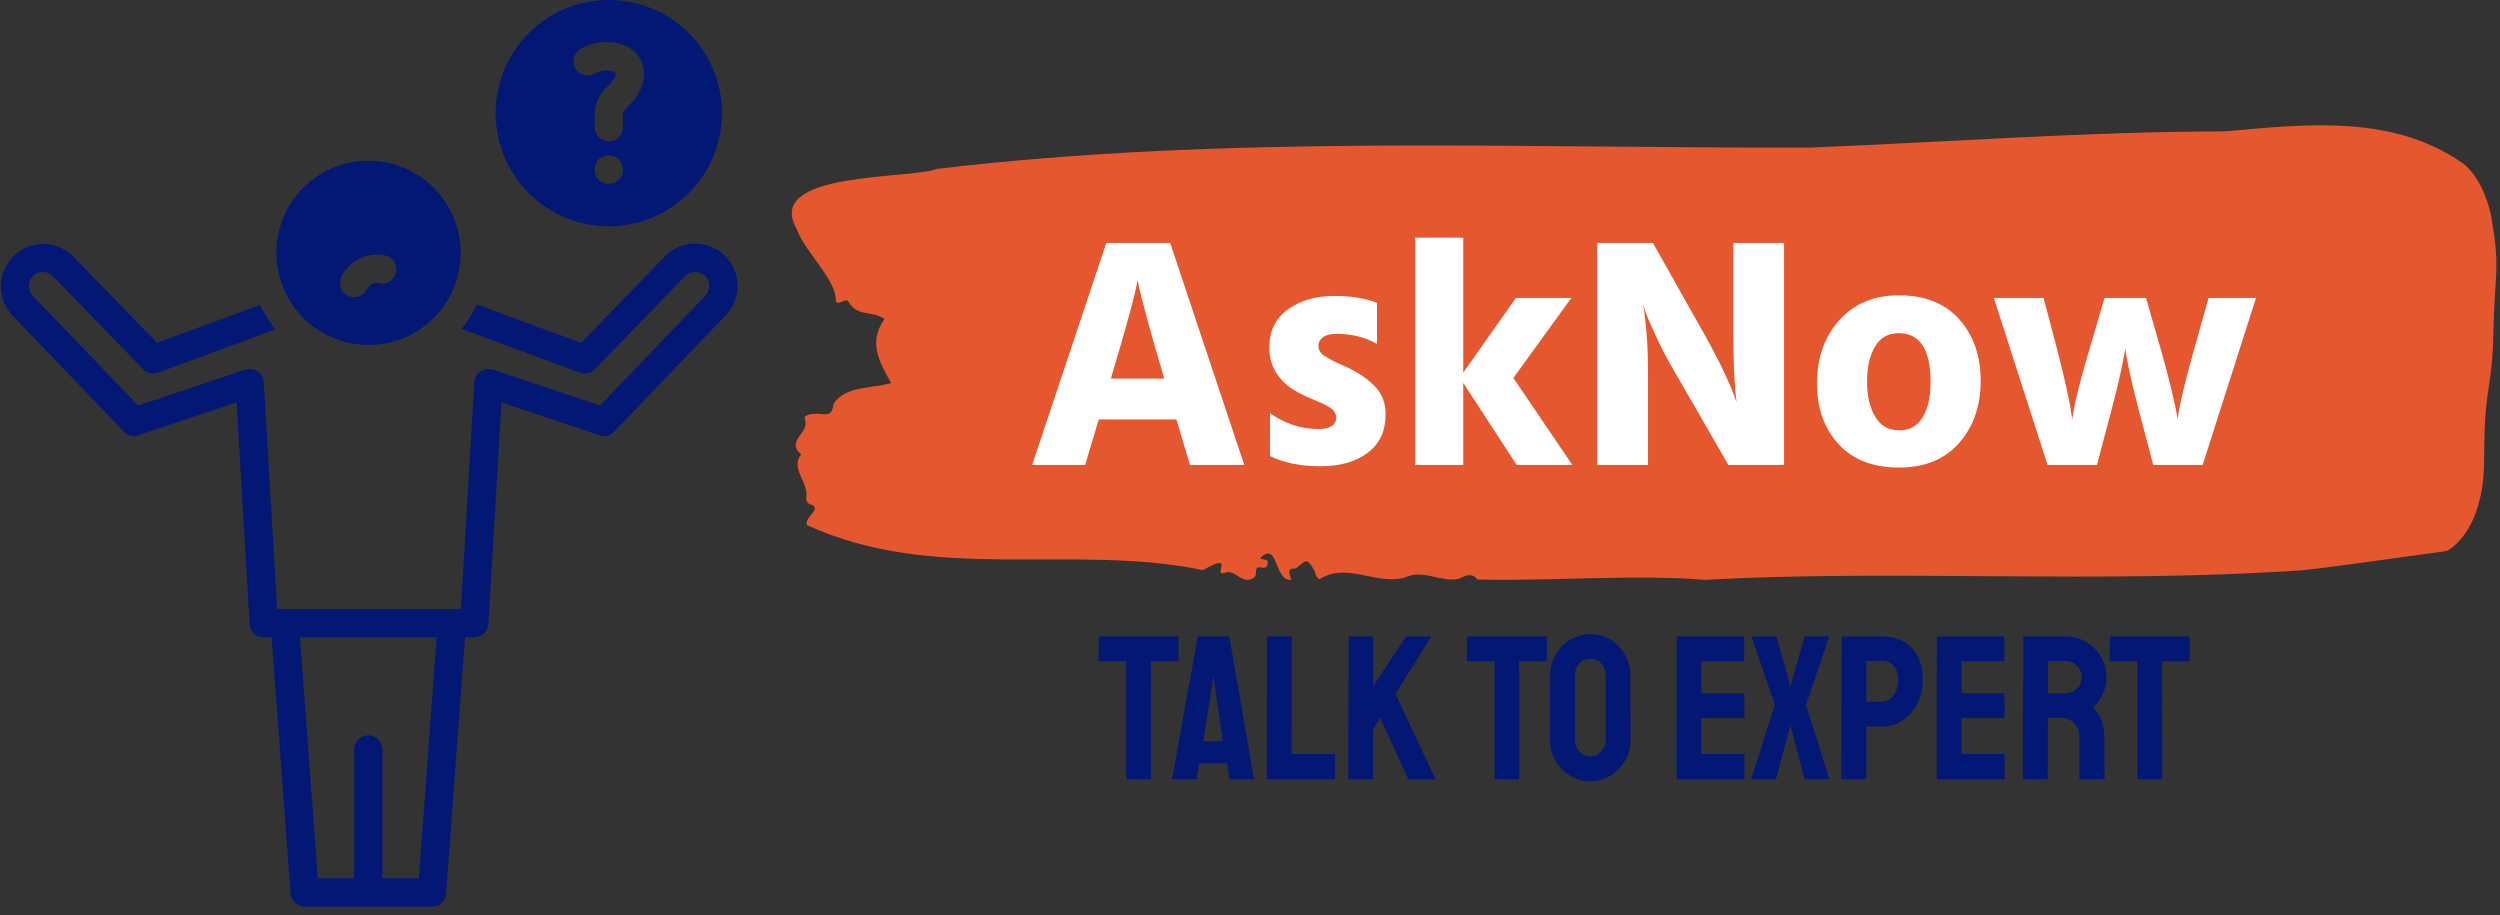 <svg xmlns="http://www.w3.org/2000/svg" version="1.1" xmlns:xlink="http://www.w3.org/1999/xlink" xmlns:svgjs="http://svgjs.dev/svgjs" width="1000" height="366" viewBox="0 0 1000 366"><rect x="0" y="0" width="1000" height="366" fill="#333333" stroke="none"/><g transform="matrix(1,0,0,1,-0.606,-3.308)"><svg viewBox="0 0 396 145" data-background-color="#9aa3c8" preserveAspectRatio="xMidYMid meet" height="366" width="1000" xmlns="http://www.w3.org/2000/svg" xmlns:xlink="http://www.w3.org/1999/xlink"><g id="tight-bounds" transform="matrix(1,0,0,1,0.24,1.311)"><svg viewBox="0 0 395.52 143.67" height="143.67" width="395.52"><g><svg viewBox="0 0 579.108 210.356" height="143.67" width="395.52"><g transform="matrix(1,0,0,1,183.588,29.072)"><svg viewBox="0 0 395.52 152.212" height="152.212" width="395.52"><g id="textblocktransform"><svg viewBox="0 0 395.52 152.212" height="152.212" width="395.52" id="textblock"><g><svg viewBox="0 0 395.52 105.48" height="105.48" width="395.52"><path d="M394.594 22.623C392.735 11.675 387.435 8.631 387.435 8.631 371.165-2.646 350.86-0.216 332.619 1.405 300.414 1.47 268.339 3.879 236.208 5.171 168.767 5.368 100.749 2.127 33.643 10.12 27.339 12.572-6.54 10.602 1.121 24.025 3.129 29.609 10.456 35.806 10.232 40.93 11.236 41.827 12.631 39.769 13.226 41.061 15.309 44.543 18.711 42.9 21.501 44.959 17.614 50.455 20.403 55.032 23.062 59.827 18.377 61.075 12.371 60.484 9.675 64.623 9.396 67.623 7.89 67.053 6.235 66.922 5.026 66.834 2.59 67.163 2.999 68.104 4.394 71.323-1.594 73.185 2.162 76.338-0.422 79.754 3.948 82.71 3.353 86.411 3.278 87.155 3.687 87.79 4.338 87.965 7.22 88.907 3.018 90.746 3.464 92.739 33.029 106.359 65.104 96.943 95.394 103.206 103.259 98.827 97.346 104.761 100.489 103.841 102.943 102.768 104.728 107.213 107.499 104.695 107.927 103.972 107.276 102.264 108.8 102.593 109.6 102.768 110.307 102.724 110.418 101.717 110.586 100.206 109.117 101.148 108.726 100.359 112.947 96.374 111.906 105.856 115.866 105.461 115.68 104.301 114.528 102.637 116.889 102.856 119.232 101.191 119.306 99.812 121.389 103.556 121.463 104.367 121.835 104.936 122.43 105.33 128.938 101.257 135.409 106.775 142.233 104.936 146.417 102.921 150.433 106.031 154.672 105.264 156.16 104.651 157.666 103.556 159.098 105.396 176.632 105.79 195.319 104.148 211.943 105.461 256.364 103.009 303.836 106.469 350.674 103.228 361.719 101.98 373.192 100.206 383.958 98.783 383.958 98.783 392.679 94.885 392.679 77.367S394.538 62.039 394.817 48.09C395.096 34.141 396.398 33.572 394.538 22.623Z" opacity="1" fill="#e5572e" data-fill-palette-color="tertiary"></path><g transform="matrix(1,0,0,1,55.768,26.069)"><svg width="283.983" viewBox="1.15 -34.5 185.79 34.9" height="53.342" data-palette-color="#ffffff"><path d="M13.45-14.3L13.45-14.3 13.1-13.1 21.2-13.1 20.85-14.3Q19.4-19.2 18.48-22.65 17.55-26.1 17.35-27.1L17.35-27.1 17.15-28.1Q16.75-25.35 13.45-14.3ZM11.25-6.9L9.2 0 1.15 0 12.4-33.7 22.1-33.7 33.35 0 25.1 0 23.05-6.9 11.25-6.9ZM54.8-7.65L54.8-7.65Q54.8-3.9 52.1-1.85 49.4 0.2 44.95 0.2L44.95 0.2Q40.35 0.2 37.25-1.35L37.25-1.35 37.25-7.85Q40.7-5.45 44.55-5.45L44.55-5.45Q47.3-5.45 47.3-7.2L47.3-7.2Q47.3-7.65 47.05-8.05 46.8-8.45 46.2-8.8 45.6-9.15 45.1-9.38 44.6-9.6 43.65-10 42.7-10.4 42.2-10.65L42.2-10.65Q37.15-13.05 37.15-17.85L37.15-17.85Q37.15-21.55 39.97-23.6 42.8-25.65 47-25.65L47-25.65Q50.9-25.65 53.5-24.6L53.5-24.6 53.5-18.35Q50.85-19.9 47.3-19.9L47.3-19.9Q46-19.9 45.3-19.38 44.6-18.85 44.6-18.05L44.6-18.05Q44.6-17.6 44.85-17.2 45.1-16.8 45.67-16.45 46.25-16.1 46.77-15.83 47.3-15.55 48.22-15.15 49.15-14.75 49.7-14.45L49.7-14.45Q52-13.25 53.4-11.68 54.8-10.1 54.8-7.65ZM66.59-12.45L66.59 0 59.3 0 59.3-34.5 66.59-34.5 66.59-14 74.59-25.35 83-25.35 74.2-13.2 83.15 0 74.7 0 66.59-12.45ZM94.64-13.95L94.64 0 86.94 0 86.94-33.7 95.39-33.7 103.24-19.75Q104.89-16.8 106.12-14.23 107.34-11.65 107.69-10.6L107.69-10.6 108.09-9.5Q107.59-13.2 107.59-19.75L107.59-19.75 107.59-33.7 115.29-33.7 115.29 0 106.84 0 98.79-13.95Q97.19-16.65 95.97-19.28 94.74-21.9 94.29-23.15L94.29-23.15 93.89-24.4Q94.64-19.9 94.64-13.95L94.64-13.95ZM145.14-12.8L145.14-12.8Q145.14-7.05 141.87-3.33 138.59 0.4 132.74 0.4L132.74 0.4Q126.79 0.4 123.54-3.18 120.29-6.75 120.29-12.35L120.29-12.35Q120.29-18.2 123.69-21.98 127.09-25.75 132.74-25.75L132.74-25.75Q138.64-25.75 141.89-22.1 145.14-18.45 145.14-12.8ZM129.09-17.95Q127.89-15.9 127.89-12.65 127.89-9.4 129.12-7.33 130.34-5.25 132.79-5.25L132.79-5.25Q135.19-5.25 136.37-7.28 137.54-9.3 137.54-12.55L137.54-12.55Q137.54-20 132.69-20L132.69-20Q130.29-20 129.09-17.95ZM164.99-8.3L162.79 0 155.29 0 147.14-25.35 154.69-25.35 156.89-17Q157.69-13.85 158.24-11.33 158.79-8.8 158.89-7.85L158.89-7.85 159.04-6.9Q159.39-9.9 161.49-17L161.49-17 163.94-25.35 170.24-25.35 172.64-17Q173.54-13.8 174.14-11.28 174.74-8.75 174.89-7.8L174.89-7.8 175.04-6.9Q175.39-9.85 177.39-17L177.39-17 179.74-25.35 186.94-25.35 178.84 0 171.34 0 169.14-8.3Q168.44-11 167.91-13.35 167.39-15.7 167.24-16.7L167.24-16.7 167.09-17.7Q166.59-14.35 164.99-8.3L164.99-8.3Z" opacity="1" transform="matrix(1,0,0,1,0,0)" fill="#ffffff" class="wordmark-text-0" data-fill-palette-color="quaternary" id="text-0"></path></svg></g></svg></g><g transform="matrix(1,0,0,1,71.155,118.072)"><svg viewBox="0 0 253.211 34.139" height="34.139" width="253.211"><g transform="matrix(1,0,0,1,0,0)"><svg width="253.211" viewBox="0.05 -35.35 265.87 35.85" height="34.139" data-palette-color="#031874"><path d="M12.65 0L7 0Q6.8 0 6.8-0.25L6.8-0.25 6.8-28.75 0.3-28.75Q0.05-28.75 0.05-29L0.05-29 0.1-34.6Q0.1-34.8 0.3-34.8L0.3-34.8 19.3-34.8Q19.55-34.8 19.55-34.6L19.55-34.6 19.55-29Q19.55-28.75 19.35-28.75L19.35-28.75 12.8-28.75 12.85-0.25Q12.85 0 12.65 0L12.65 0ZM18-0.25L18-0.25 24.2-34.6Q24.25-34.8 24.45-34.8L24.45-34.8 31.7-34.8Q31.9-34.8 31.95-34.6L31.95-34.6 37.9-0.25Q37.95 0 37.7 0L37.7 0 32.15 0Q31.95 0 31.9-0.25L31.9-0.25 31.35-3.9 24.55-3.9 24-0.25Q23.95 0 23.75 0L23.75 0 18.2 0Q18 0 18-0.25ZM27.8-23.3L25.55-9.25 30.35-9.25 28.3-23.3 28-25.15 27.8-23.3ZM57.4 0L41.25 0Q41.05 0 41.05-0.25L41.05-0.25 41.09-34.55Q41.09-34.8 41.34-34.8L41.34-34.8 46.9-34.8Q47.15-34.8 47.15-34.55L47.15-34.55 47.09-6.15 57.4-6.15Q57.65-6.15 57.65-5.9L57.65-5.9 57.65-0.25Q57.65 0 57.4 0L57.4 0ZM66.74 0L61.09 0Q60.89 0 60.89-0.25L60.89-0.25 60.99-34.55Q60.99-34.8 61.19-34.8L61.19-34.8 66.79-34.8Q66.99-34.8 66.99-34.55L66.99-34.55 66.99-22.7 74.84-34.6Q74.99-34.8 75.19-34.8L75.19-34.8 80.94-34.8Q81.14-34.8 81.04-34.6L81.04-34.6 72.39-20.8 82.09-0.2Q82.19 0 81.84 0L81.84 0 75.74 0Q75.49 0 75.44-0.2L75.44-0.2 68.69-14.9 66.94-12.15 66.94-0.25Q66.94 0 66.74 0L66.74 0ZM102.39 0L96.74 0Q96.54 0 96.54-0.25L96.54-0.25 96.54-28.75 90.04-28.75Q89.79-28.75 89.79-29L89.79-29 89.84-34.6Q89.84-34.8 90.04-34.8L90.04-34.8 109.04-34.8Q109.29-34.8 109.29-34.6L109.29-34.6 109.29-29Q109.29-28.75 109.09-28.75L109.09-28.75 102.54-28.75 102.59-0.25Q102.59 0 102.39 0L102.39 0ZM119.89 0.5L119.89 0.5Q117.19 0.5 114.96-0.88 112.74-2.25 111.39-4.53 110.04-6.8 110.04-9.55L110.04-9.55 110.09-25.4Q110.09-28.15 111.41-30.4 112.74-32.65 114.99-34 117.24-35.35 119.89-35.35L119.89-35.35Q122.59-35.35 124.79-34 126.99-32.65 128.31-30.4 129.64-28.15 129.64-25.4L129.64-25.4 129.69-9.55Q129.69-6.8 128.36-4.53 127.04-2.25 124.81-0.88 122.59 0.5 119.89 0.5ZM119.89-5.55L119.89-5.55Q121.39-5.55 122.51-6.78 123.64-8 123.64-9.55L123.64-9.55 123.59-25.4Q123.59-27.05 122.54-28.2 121.49-29.35 119.89-29.35L119.89-29.35Q118.34-29.35 117.24-28.23 116.14-27.1 116.14-25.4L116.14-25.4 116.14-9.55Q116.14-7.9 117.24-6.73 118.34-5.55 119.89-5.55ZM157.23 0L141.08 0Q140.88 0 140.88-0.25L140.88-0.25 140.93-34.6Q140.93-34.8 141.13-34.8L141.13-34.8 157.18-34.8Q157.38-34.8 157.38-34.55L157.38-34.55 157.38-28.95Q157.38-28.75 157.18-28.75L157.18-28.75 146.93-28.75 146.93-20.95 157.18-20.95Q157.38-20.95 157.38-20.75L157.38-20.75 157.43-15.1Q157.43-14.9 157.23-14.9L157.23-14.9 146.93-14.9 146.93-6.15 157.23-6.15Q157.43-6.15 157.43-5.9L157.43-5.9 157.43-0.2Q157.43 0 157.23 0L157.23 0ZM164.88 0L159.28 0Q159.08 0 159.13-0.25L159.13-0.25 164.83-18.1 159.23-34.6Q159.18-34.8 159.38-34.8L159.38-34.8 164.98-34.8Q165.23-34.8 165.28-34.6L165.28-34.6 168.63-22.7 172.03-34.6Q172.08-34.8 172.33-34.8L172.33-34.8 177.88-34.8Q178.08-34.8 178.03-34.6L178.03-34.6 172.43-18.15 178.08-0.25Q178.18 0 177.93 0L177.93 0 172.33 0Q172.13 0 172.03-0.25L172.03-0.25 168.63-13.15 165.18-0.25Q165.13 0 164.88 0L164.88 0ZM186.88 0L181.28 0Q181.03 0 181.03-0.25L181.03-0.25 181.13-34.6Q181.13-34.8 181.33-34.8L181.33-34.8 190.93-34.8Q195.53-34.8 198.2-32 200.88-29.2 200.88-24.4L200.88-24.4Q200.88-20.85 199.48-18.25 198.08-15.65 195.83-14.25 193.58-12.85 190.93-12.85L190.93-12.85 187.13-12.85 187.13-0.25Q187.13 0 186.88 0L186.88 0ZM187.13-28.8L187.13-18.9 190.93-18.9Q192.53-18.9 193.7-20.43 194.88-21.95 194.88-24.4L194.88-24.4Q194.88-26.35 193.83-27.6 192.78-28.85 190.93-28.85L190.93-28.85 187.13-28.8ZM220.62 0L204.47 0Q204.27 0 204.27-0.25L204.27-0.25 204.32-34.6Q204.32-34.8 204.52-34.8L204.52-34.8 220.57-34.8Q220.77-34.8 220.77-34.55L220.77-34.55 220.77-28.95Q220.77-28.75 220.57-28.75L220.57-28.75 210.32-28.75 210.32-20.95 220.57-20.95Q220.77-20.95 220.77-20.75L220.77-20.75 220.82-15.1Q220.82-14.9 220.62-14.9L220.62-14.9 210.32-14.9 210.32-6.15 220.62-6.15Q220.82-6.15 220.82-5.9L220.82-5.9 220.82-0.2Q220.82 0 220.62 0L220.62 0ZM231.12 0L225.47 0Q225.27 0 225.27-0.25L225.27-0.25 225.37-34.6Q225.37-34.8 225.57-34.8L225.57-34.8 235.67-34.8Q238.37-34.8 240.65-33.48 242.92-32.15 244.27-29.93 245.62-27.7 245.62-24.9L245.62-24.9Q245.62-23.05 245.07-21.58 244.52-20.1 243.77-19.07 243.02-18.05 242.42-17.55L242.42-17.55Q245.12-14.55 245.12-10.5L245.12-10.5 245.17-0.25Q245.17 0 244.92 0L244.92 0 239.27 0Q239.07 0 239.07-0.15L239.07-0.15 239.07-10.5Q239.07-12.3 237.8-13.63 236.52-14.95 234.67-14.95L234.67-14.95 231.37-14.95 231.32-0.25Q231.32 0 231.12 0L231.12 0ZM231.37-28.8L231.37-20.95 235.67-20.95Q237.22-20.95 238.42-22.1 239.62-23.25 239.62-24.9L239.62-24.9Q239.62-26.5 238.45-27.65 237.27-28.8 235.67-28.8L235.67-28.8 231.37-28.8ZM259.02 0L253.37 0Q253.17 0 253.17-0.25L253.17-0.25 253.17-28.75 246.67-28.75Q246.42-28.75 246.42-29L246.42-29 246.47-34.6Q246.47-34.8 246.67-34.8L246.67-34.8 265.67-34.8Q265.92-34.8 265.92-34.6L265.92-34.6 265.92-29Q265.92-28.75 265.72-28.75L265.72-28.75 259.17-28.75 259.22-0.25Q259.22 0 259.02 0L259.02 0Z" opacity="1" transform="matrix(1,0,0,1,0,0)" fill="#031874" class="slogan-text-1" data-fill-palette-color="secondary" id="text-1"></path></svg></g></svg></g></svg></g></svg></g><g><svg viewBox="0 0 170.995 210.356" height="210.356" width="170.995"><g><svg xmlns="http://www.w3.org/2000/svg" data-name="Layer 1" viewBox="12 0.06 104 127.94" x="0" y="0" height="210.356" width="170.995" class="icon-icon-0" data-fill-palette-color="accent" id="icon-0"><path d="M16.734 38.865a2.017 2.017 0 0 1 2.655 0.168L32.115 52.163a1.992 1.992 0 0 0 2.122 0.483L50.801 46.533A17.047 17.047 0 0 1 48.617 43.076L34.075 48.444 22.258 36.253a5.976 5.976 0 0 0-8.596 8.302L29.402 60.975a1.993 1.993 0 0 0 2.073 0.511l13.836-4.64L47.155 88.118A1.997 1.997 0 0 0 49.147 90h1.108l2.673 36.148A1.998 1.998 0 0 0 54.918 128H72.884a1.998 1.998 0 0 0 1.991-1.852L77.547 90h1.306a1.997 1.997 0 0 0 1.993-1.882l1.843-31.272 13.836 4.64A1.993 1.993 0 0 0 98.598 60.975l15.741-16.421a5.991 5.991 0 0 0-0.585-8.818l-0.003-0.003a5.96 5.96 0 0 0-8.003 0.514L93.925 48.444 79.215 43.014a17.037 17.037 0 0 1-2.171 3.461l16.719 6.171a1.992 1.992 0 0 0 2.122-0.483L108.618 39.026a2.02 2.02 0 0 1 2.648-0.161 1.987 1.987 0 0 1 0.192 2.92L96.594 57.291 81.483 52.224a1.996 1.996 0 0 0-2.626 1.778L76.971 86h-25.942l-1.886-31.998a1.996 1.996 0 0 0-2.626-1.778l-15.111 5.068L16.542 41.786a1.988 1.988 0 0 1 0.192-2.921ZM73.544 90l-2.514 34H65.897V105.834a1.996 1.996 0 1 0-3.992-0.001V124H56.772l-2.514-34Z" fill="#031874" data-fill-palette-color="accent"></path><path d="M63.901 48.741a13 13 0 1 0-12.975-13A13.002 13.002 0 0 0 63.901 48.741Zm-3.824-9.545a5.562 5.562 0 0 1 6.18-3.087 2 2 0 0 1-0.719 3.934 1.554 1.554 0 0 0-1.805 0.761 1.996 1.996 0 1 1-3.656-1.608Z" fill="#031874" data-fill-palette-color="accent"></path><path d="M113.81 16A15.97 15.97 0 1 0 97.84 32 16.008 16.008 0 0 0 113.81 16ZM93.16 9.77A2.002 2.002 0 0 1 93.77 7.01 7.447 7.447 0 0 1 97.6 6c3.59 0 5.23 2.37 5.23 4.56a6.344 6.344 0 0 1-2.22 4.41c-0.73 0.79-0.78 1.05-0.78 1.08V18a1.995 1.995 0 1 1-3.99 0V16.23a5.526 5.526 0 0 1 1.87-4c0.73-0.77 1.12-1.26 1.12-1.67 0-0.51-0.86-0.56-1.23-0.56a3.617 3.617 0 0 0-1.69 0.39A1.993 1.993 0 0 1 93.16 9.77ZM97.79 26a1.91 1.91 0 0 1-1.95-1.98A1.935 1.935 0 0 1 97.85 22a2 2 0 0 1-0.03 4Z" fill="#031874" data-fill-palette-color="accent"></path></svg></g></svg></g></svg></g><defs></defs></svg><rect width="395.52" height="143.67" fill="none" stroke="none" visibility="hidden"></rect></g></svg></g></svg>